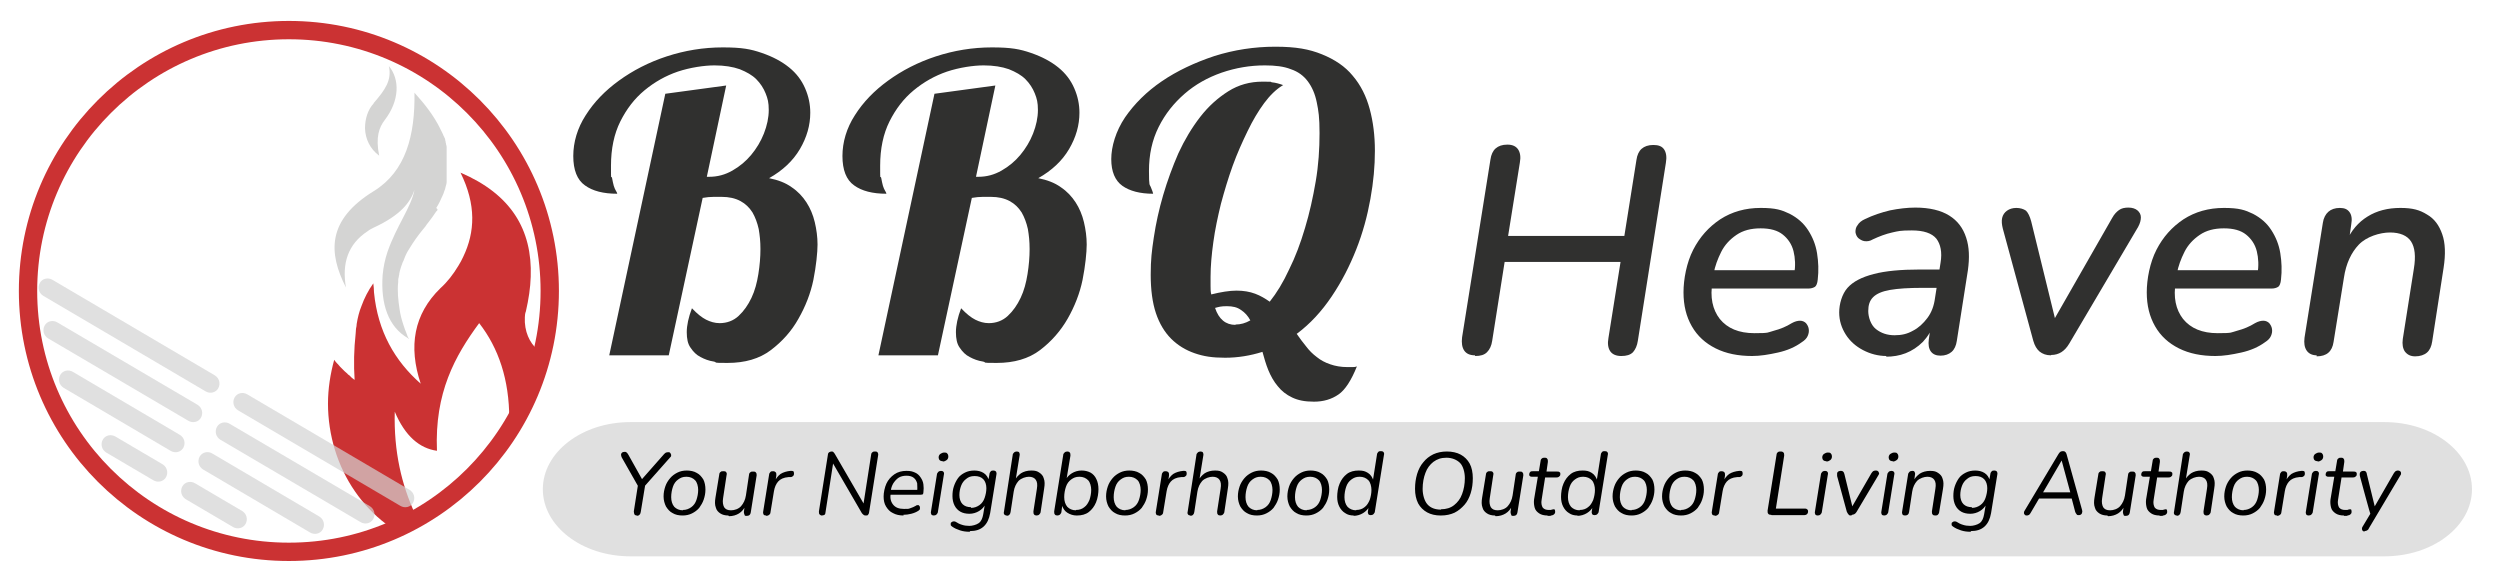 <svg xmlns="http://www.w3.org/2000/svg" id="Layer_3" viewBox="0 0 722.6 169.1"><defs><style>      .st0 {        fill: #cb3233;      }      .st1, .st2 {        fill: #d4d4d3;      }      .st3 {        fill: none;        stroke: #cb3233;        stroke-miterlimit: 10;        stroke-width: 5.3px;      }      .st2 {        opacity: .7;      }      .st4 {        fill: #30302f;      }    </style></defs><path class="st1" d="M108,29.8c3.3-3.8,5.3-6.6,4.4-10.7,3.2,3.8,3.1,10-1.2,15.6-1.6,2.1-2.7,4.9-1.6,10.3-2.7-2-4-4.9-4.1-7.9,0-2.7.8-5.4,2.5-7.2Z"></path><path class="st1" d="M126.5,60.6c-.1.2-.2.4-.4.5-.4.5-.7,1.1-1.1,1.6-.4.5-.8,1.1-1.2,1.6-.3.4-.6.7-.8,1.1-.3.4-.6.7-.9,1.1-1.3,1.6-2.6,3.4-3.8,5.4-.6.9-1.1,1.9-1.5,3-.1.3-.2.6-.4.9-.2.5-.3.9-.5,1.4-.2.6-.4,1.3-.5,1.9,0,.2,0,.4-.1.6,0,.4-.2.8-.2,1.2,0,.2,0,.4,0,.6-.3,2.6,0,5.3.4,7.9.2,1.5.6,3,1.1,4.5s.5,1.5.8,2.2.4,1.4.9,1.9c-.1,0-.2-.1-.3-.2-5.8-3.3-8-10-7.4-18.3.2-2.3.7-4.6,1.4-6.7,2.7-7.7,6.8-12.8,7.8-17.9-1.2,3.6-4,7.3-11.8,10.9-.6.3-1.2.6-1.7,1-5.8,3.8-7.5,9.4-6.3,16.3-5.1-10-5.6-19.5,8.1-27.9,9.2-5.7,11.9-16.1,11.7-28.4,2.9,3.2,5.5,6.5,7.4,10.3,0,.1.1.3.2.4,0,0,0,0,0,0,0,.1.1.2.2.4,0,0,0,0,0,0,0,.1.1.2.2.4,0,0,0,0,0,0,0,.1.1.3.2.4,0,0,0,0,0,0,.1.3.2.6.4.9,0,0,0,0,0,0,0,.1.1.3.2.4,0,0,0,0,0,0,0,.1,0,.2.1.4,0,0,0,0,0,.1,0,.1,0,.2.1.4,0,0,0,0,0,.1,0,.1,0,.2.1.4,0,0,0,0,0,.1,0,.3.2.6.2,1,0,0,0,0,0,0,0,.1,0,.3,0,.4,0,0,0,0,0,.1,0,.1,0,.2,0,.4,0,0,0,.1,0,.2,0,.1,0,.2,0,.3,0,0,0,.1,0,.2,0,.1,0,.2,0,.4,0,0,0,0,0,.1,0,.1,0,.3,0,.4,0,0,0,0,0,0,0,.2,0,.3,0,.5,0,0,0,0,0,0,0,.2,0,.3,0,.5,0,0,0,.1,0,.2,0,.1,0,.2,0,.4,0,0,0,.1,0,.2,0,.1,0,.2,0,.3,0,0,0,.1,0,.2,0,.1,0,.2,0,.4,0,0,0,.1,0,.2,0,.1,0,.3,0,.4,0,0,0,0,0,.1,0,.2,0,.4,0,.5,0,0,0,0,0,0,0,.2,0,.3,0,.5,0,0,0,.1,0,.2,0,.1,0,.2,0,.4,0,0,0,.1,0,.2,0,.1,0,.2,0,.4,0,0,0,.1,0,.2,0,.1,0,.2,0,.4,0,0,0,.1,0,.2,0,.1,0,.3,0,.4,0,0,0,.1,0,.2,0,.2,0,.4,0,.6,0,.5-.2,1-.3,1.4-.1.5-.2.9-.4,1.3-.1.4-.3.9-.5,1.3-.5,1.2-1.1,2.4-1.8,3.5Z"></path><g><polygon class="st0" points="103 93.8 103 93.8 103 93.8 103 93.8"></polygon><path class="st0" d="M155.3,101c-2.2-1.9-3.8-5.2-3.6-9.3,0-.6.1-1.2.3-1.7.8-3.5,1.3-6.8,1.4-10,.5-13.7-5.8-23.9-20.3-30.1,4.6,9.3,4.2,17.2.8,24.3-.4.9-.9,1.8-1.4,2.6-1.5,2.5-3.2,4.7-5.2,6.5-7.7,7.5-9.3,16.8-5.7,27.6-7.5-6.6-12.4-15.1-13.5-26.4,0-.8-.1-1.7-.2-2.6-1.5,2.1-2.6,4.3-3.4,6.5-.7,1.7-1.1,3.4-1.4,5.2,0,0,0,0,0,0,0,.5-.1.9-.2,1.4,0,0,0,0,0,0,0,.5-.1.9-.1,1.4,0,0,0,0,0,0,0,0,0,0,0,0,0,0,0,0,0,0,0,0,0,0,0,0-.5,4.6-.6,9-.3,13.4-.3-.2-.6-.4-.9-.7-.1,0-.2-.2-.3-.3-.2-.2-.4-.4-.6-.5-.1,0-.2-.2-.3-.3-.3-.2-.5-.5-.8-.7,0,0,0,0-.1-.1-.3-.3-.6-.6-.9-.9,0,0-.2-.2-.3-.3-.2-.2-.4-.5-.6-.7,0,0-.2-.2-.3-.3-.3-.3-.6-.7-.8-1-1.1,4-1.8,8.3-1.8,12.7s.7,9.1,2,13.3c2.7,8.8,7.9,16.2,14.7,21.4.2.2.5.4.7.6,0,0,.2.1.2.2,2.6-1.1,5.1-2.4,7.5-3.8-3.8-8.3-6.1-17.8-5.8-29.4,3,7.1,7.2,10.6,12.2,11.3-.7-16.8,5.2-27.4,12.2-36.9,5.6,7.2,8.7,16.3,8.7,27.7,3.6-6.2,6.4-13,8.1-20.1Z"></path></g><circle class="st3" cx="83.5" cy="84.1" r="75.4"></circle><path class="st2" d="M68.8,118.6c-1.3-.8-1.7-2.4-1-3.7s2.4-1.7,3.7-.9l46.9,27.6c1.3.8,1.7,2.4,1,3.7s-2.4,1.7-3.7.9l-46.9-27.6Z"></path><path class="st2" d="M12.5,85.5c-1.3-.8-1.7-2.4-1-3.7s2.4-1.7,3.7-.9l46.9,27.6c1.3.8,1.7,2.4,1,3.7s-2.4,1.7-3.7.9l-46.9-27.6Z"></path><path class="st2" d="M63.7,127.1c-1.3-.8-1.7-2.4-1-3.7s2.4-1.7,3.7-.9l40.5,23.8c1.3.8,1.7,2.4,1,3.7s-2.4,1.7-3.7.9l-40.5-23.8Z"></path><path class="st2" d="M13.9,97.8c-1.3-.8-1.7-2.4-1-3.7s2.4-1.7,3.7-.9l40.5,23.8c1.3.8,1.7,2.4,1,3.7s-2.4,1.7-3.7.9l-40.5-23.8Z"></path><path class="st2" d="M58.7,135.7c-1.3-.8-1.7-2.4-1-3.7s2.4-1.7,3.7-.9l30.9,18.2c1.3.8,1.7,2.4,1,3.7s-2.4,1.7-3.7.9l-30.9-18.2Z"></path><path class="st2" d="M18.4,112.1c-1.3-.8-1.7-2.4-1-3.7s2.4-1.7,3.7-.9l30.9,18.2c1.3.8,1.7,2.4,1,3.7s-2.4,1.7-3.7.9l-30.9-18.2Z"></path><path class="st2" d="M53.7,144.3c-1.3-.8-1.7-2.4-1-3.7s2.4-1.7,3.7-.9l13.6,8c1.3.8,1.7,2.4,1,3.7s-2.4,1.7-3.7.9l-13.6-8Z"></path><path class="st2" d="M30.7,130.8c-1.3-.8-1.7-2.4-1-3.7s2.4-1.7,3.7-.9l13.6,8c1.3.8,1.7,2.4,1,3.7s-2.4,1.7-3.7.9l-13.6-8Z"></path><path class="st2" d="M182.2,160.8c-14,0-25.3-8.7-25.3-19.4,0-10.7,11.3-19.4,25.3-19.4h507c14,0,25.3,8.7,25.3,19.4,0,10.7-11.3,19.4-25.3,19.4H182.2Z"></path><g><path d="M184.1,149c-.3,0-.6-.1-.7-.3-.1-.2-.2-.5-.2-.9l1.3-8.3.2,1.5-5-8.8c-.1-.3-.2-.5-.2-.8,0-.2.1-.4.3-.6.2-.1.4-.2.7-.2s.5,0,.6.2c.2.1.3.3.5.6l4.2,7.5h-.6l6.7-7.6c.2-.2.4-.4.6-.5.2,0,.4-.1.6-.1s.5,0,.6.2c.2.2.2.4.3.6,0,.2,0,.5-.3.7l-7.8,8.8.7-1.5-1.4,8.5c-.1.7-.5,1.1-1.2,1.1Z"></path><path d="M197.3,149c-1.1,0-2.1-.2-2.9-.7-.8-.4-1.4-1.1-1.9-1.9-.4-.8-.7-1.8-.7-2.9s.2-2,.5-2.9c.3-.9.8-1.7,1.4-2.4.6-.7,1.3-1.2,2.1-1.6s1.7-.6,2.7-.6,2.1.2,2.9.7c.8.4,1.4,1.1,1.9,1.9.4.8.6,1.8.6,2.9s-.2,2-.5,2.9c-.3.9-.8,1.7-1.3,2.4-.6.7-1.3,1.2-2.1,1.6-.8.4-1.7.6-2.7.6ZM197.4,147.4c.9,0,1.7-.3,2.4-.8.7-.5,1.2-1.2,1.5-2.1s.5-1.9.5-2.9-.3-2.2-.9-2.8c-.6-.6-1.4-1-2.5-1s-1.7.3-2.4.8c-.7.5-1.2,1.2-1.5,2.1-.3.9-.5,1.9-.5,3s.3,2.1.9,2.8c.6.6,1.4,1,2.5,1Z"></path><path d="M210.5,149c-.9,0-1.7-.2-2.3-.6-.6-.4-1.1-.9-1.3-1.7-.3-.8-.3-1.7-.1-2.9l1.1-6.7c0-.3.2-.6.4-.7.2-.2.4-.2.8-.2s.6,0,.8.3c.2.2.2.5.1.9l-1,6.6c-.2,1.2,0,2,.3,2.6.4.6,1,.9,2,.9s2.2-.4,2.9-1.2c.7-.8,1.2-1.8,1.4-3.1l.9-6c0-.3.2-.6.4-.7.2-.2.4-.2.8-.2s.6,0,.8.3c.2.2.2.5.2.8l-1.7,10.7c-.1.7-.5,1-1.1,1s-.6,0-.7-.3-.2-.5-.2-.8l.3-2.2.2.3c-.4,1-1.1,1.8-1.9,2.3-.8.5-1.8.8-2.9.8Z"></path><path d="M221.4,149c-.3,0-.6-.1-.7-.3-.1-.2-.2-.5-.1-.9l1.7-10.6c0-.3.2-.6.4-.8.2-.2.5-.2.8-.2s.5.1.7.3c.2.2.2.5.2.9l-.3,2h-.3c.4-1,1-1.8,1.8-2.4.8-.5,1.8-.8,2.9-.9.4,0,.6,0,.8.1.1.1.2.3.2.6s0,.6-.3.8c-.2.2-.4.3-.8.3h-.5c-1.4.1-2.4.6-3,1.3-.6.7-1,1.6-1.2,2.8l-1,6.1c0,.3-.2.6-.4.7-.2.2-.5.3-.8.3Z"></path><path d="M237.6,149c-.3,0-.5-.1-.7-.3-.2-.2-.2-.5-.2-.9l2.6-16.4c0-.3.2-.6.4-.7.2-.1.4-.2.6-.2s.5,0,.6.2c.1.1.3.3.4.5l8.7,15h-.5l2.3-14.8c0-.3.2-.6.4-.7.2-.2.4-.2.8-.2s.5.1.7.3c.1.2.2.5.1.9l-2.6,16.4c0,.3-.2.5-.3.7s-.4.2-.6.2-.5,0-.7-.2c-.2-.1-.3-.3-.5-.5l-8.7-15h.5l-2.3,14.8c0,.3-.1.6-.3.7s-.4.2-.8.2Z"></path><path d="M261.2,149c-1.2,0-2.2-.2-3.1-.7-.9-.4-1.5-1.1-2-1.9-.5-.8-.7-1.8-.7-2.9s.3-2.6.8-3.7c.5-1.1,1.3-2,2.3-2.7,1-.7,2.2-1,3.5-1s1.8.2,2.5.5c.7.3,1.2.8,1.6,1.4.4.6.7,1.2.8,2,.1.7.1,1.5,0,2.3,0,.3-.1.5-.2.6-.1,0-.3.1-.6.1h-9.1l.2-1.4h8.4l-.5.3c.1-.8,0-1.5,0-2.2-.2-.7-.5-1.2-1-1.6-.5-.4-1.2-.6-2.1-.6s-1.7.2-2.3.6c-.6.4-1.1,1-1.5,1.6-.4.7-.6,1.3-.7,2v.6c-.3,1.5-.1,2.6.6,3.5.7.9,1.7,1.3,3.2,1.3s1.2,0,1.8-.2c.6-.2,1.1-.4,1.6-.7.2-.2.5-.2.6-.2.2,0,.3,0,.4.2.1.1.2.2.2.4,0,.2,0,.3,0,.5,0,.2-.2.3-.4.5-.6.4-1.3.7-2.1.9-.8.2-1.5.3-2.3.3Z"></path><path d="M269.9,149c-.3,0-.6-.1-.7-.3-.1-.2-.2-.5-.1-.9l1.7-10.6c0-.3.2-.6.4-.8.2-.2.5-.3.8-.3s.6.1.7.3c.2.2.2.5.1.9l-1.7,10.6c0,.3-.2.6-.4.8-.2.2-.5.3-.8.3ZM272.5,133.3c-.4,0-.7-.1-.9-.3-.2-.2-.3-.5-.3-.8,0-.4.2-.8.5-1,.3-.2.7-.4,1.1-.4s.7,0,.9.3c.2.2.3.5.3.9,0,.4-.2.8-.5,1-.3.2-.6.4-1.1.4Z"></path><path d="M280.3,153.7c-1,0-1.9-.1-2.8-.4-.9-.3-1.6-.6-2.3-1.1-.2-.1-.3-.3-.4-.4,0-.2,0-.3,0-.5,0-.2.1-.3.3-.4.1-.1.3-.2.5-.2s.4,0,.6.1c.6.4,1.2.7,1.9.9.6.2,1.3.3,2.1.3s2-.3,2.7-.8c.7-.5,1.1-1.4,1.3-2.6l.5-3h.2c-.4.9-1.1,1.6-1.9,2.1-.8.5-1.8.8-2.8.8s-1.9-.2-2.6-.6c-.7-.4-1.3-1-1.7-1.8-.4-.8-.6-1.7-.6-2.7s.1-1.9.4-2.8c.3-.9.7-1.7,1.2-2.4.5-.7,1.2-1.2,2-1.6.8-.4,1.7-.6,2.7-.6s1.9.2,2.7.7c.8.5,1.3,1.3,1.6,2.3l-.3.3.4-2.3c0-.3.2-.6.4-.8.2-.2.5-.2.8-.2s.5.1.7.3c.1.2.2.5.1.9l-1.8,11.1c-.3,1.7-.9,3-1.9,3.9-1,.9-2.3,1.3-3.9,1.3ZM280.6,146.8c1,0,1.8-.3,2.5-.8.7-.5,1.2-1.2,1.5-2.1.3-.9.5-1.8.5-2.8s-.3-2-.9-2.6c-.6-.6-1.4-.9-2.5-.9s-1.8.3-2.4.8c-.7.5-1.2,1.2-1.5,2-.3.8-.5,1.7-.5,2.7s.3,2,.9,2.6c.6.6,1.4.9,2.5.9Z"></path><path d="M291,149c-.3,0-.6-.1-.7-.3-.2-.2-.2-.5-.1-.9l2.5-16.2c0-.4.2-.6.4-.8.2-.2.5-.3.8-.3s.6.1.7.3.2.5.1.9l-1.2,7.4h-.3c.4-1,1.1-1.7,1.9-2.3.8-.5,1.8-.8,3-.8s1.7.2,2.3.6c.6.4,1.1.9,1.3,1.7.3.8.3,1.7.1,2.9l-1,6.7c0,.3-.2.6-.4.8-.2.2-.5.3-.8.3s-.6-.1-.7-.3c-.2-.2-.2-.5-.2-.9l1-6.5c.2-1.2.1-2-.3-2.6-.4-.6-1.1-.9-2-.9s-2.2.4-3,1.2c-.7.8-1.2,1.8-1.4,3.1l-.9,5.9c-.1.7-.5,1.1-1.2,1.1Z"></path><path d="M311.2,149c-1,0-1.9-.3-2.7-.8-.8-.5-1.3-1.3-1.6-2.3l.2-.3-.3,2.3c0,.3-.2.6-.4.8-.2.2-.5.3-.8.3s-.6-.1-.7-.3c-.2-.2-.2-.5-.2-.9l2.6-16.2c0-.4.2-.6.4-.8.2-.2.5-.3.8-.3s.6.1.7.3c.2.2.2.5.2.9l-1.2,7.2h-.3c.4-.9,1.1-1.6,1.9-2.1.8-.5,1.8-.8,2.8-.8s1.8.2,2.6.6c.7.4,1.3,1,1.7,1.9.4.8.6,1.8.6,2.9s-.2,2.6-.7,3.8c-.5,1.2-1.2,2.1-2.1,2.8-.9.7-2.1,1-3.4,1ZM311,147.4c1,0,1.8-.3,2.4-.8.7-.5,1.1-1.2,1.5-2.1.3-.9.5-1.9.5-2.9s-.3-2.2-.9-2.8c-.6-.6-1.4-1-2.5-1s-1.7.3-2.4.8c-.7.5-1.2,1.2-1.5,2.1-.3.9-.5,1.9-.5,3s.3,2.1.9,2.8c.6.6,1.4,1,2.5,1Z"></path><path d="M325.2,149c-1.1,0-2.1-.2-2.9-.7-.8-.4-1.4-1.1-1.9-1.9-.4-.8-.7-1.8-.7-2.9s.2-2,.5-2.9c.3-.9.8-1.7,1.4-2.4.6-.7,1.3-1.2,2.1-1.6s1.7-.6,2.7-.6,2.1.2,2.9.7c.8.4,1.4,1.1,1.9,1.9.4.8.6,1.8.6,2.9s-.2,2-.5,2.9c-.3.9-.8,1.7-1.3,2.4-.6.7-1.3,1.2-2.1,1.6-.8.4-1.7.6-2.7.6ZM325.3,147.4c.9,0,1.7-.3,2.4-.8.7-.5,1.2-1.2,1.5-2.1s.5-1.9.5-2.9-.3-2.2-.9-2.8c-.6-.6-1.4-1-2.5-1s-1.7.3-2.4.8c-.7.5-1.2,1.2-1.5,2.1-.3.9-.5,1.9-.5,3s.3,2.1.9,2.8c.6.6,1.4,1,2.5,1Z"></path><path d="M334.9,149c-.3,0-.6-.1-.7-.3-.1-.2-.2-.5-.1-.9l1.7-10.6c0-.3.2-.6.4-.8.2-.2.5-.2.8-.2s.5.1.7.3c.2.2.2.5.2.9l-.3,2h-.3c.4-1,1-1.8,1.8-2.4.8-.5,1.8-.8,2.9-.9.4,0,.6,0,.8.1.1.1.2.3.2.6s0,.6-.3.8c-.2.2-.4.3-.8.3h-.5c-1.4.1-2.4.6-3,1.3-.6.7-1,1.6-1.2,2.8l-1,6.1c0,.3-.2.6-.4.7-.2.2-.5.3-.8.3Z"></path><path d="M344.1,149c-.3,0-.6-.1-.7-.3-.2-.2-.2-.5-.1-.9l2.5-16.2c0-.4.2-.6.4-.8.2-.2.5-.3.8-.3s.6.1.7.3.2.5.1.9l-1.2,7.4h-.3c.4-1,1.1-1.7,1.9-2.3.8-.5,1.8-.8,3-.8s1.7.2,2.3.6c.6.4,1.1.9,1.3,1.7.3.8.3,1.7.1,2.9l-1,6.7c0,.3-.2.6-.4.8-.2.2-.5.3-.8.3s-.6-.1-.7-.3c-.2-.2-.2-.5-.2-.9l1-6.5c.2-1.2.1-2-.3-2.6-.4-.6-1.1-.9-2-.9s-2.2.4-3,1.2c-.7.8-1.2,1.8-1.4,3.1l-.9,5.9c-.1.7-.5,1.1-1.2,1.1Z"></path><path d="M363.3,149c-1.1,0-2.1-.2-2.9-.7-.8-.4-1.4-1.1-1.9-1.9-.4-.8-.7-1.8-.7-2.9s.2-2,.5-2.9c.3-.9.8-1.7,1.4-2.4.6-.7,1.3-1.2,2.1-1.6.8-.4,1.7-.6,2.7-.6s2.1.2,2.9.7c.8.4,1.4,1.1,1.9,1.9.4.8.6,1.8.6,2.9s-.2,2-.5,2.9c-.3.9-.8,1.7-1.3,2.4-.6.7-1.3,1.2-2.1,1.6-.8.4-1.7.6-2.7.6ZM363.4,147.4c.9,0,1.7-.3,2.4-.8.7-.5,1.2-1.2,1.5-2.1s.5-1.9.5-2.9-.3-2.2-.9-2.8c-.6-.6-1.4-1-2.5-1s-1.7.3-2.4.8c-.7.5-1.2,1.2-1.5,2.1-.3.9-.5,1.9-.5,3s.3,2.1.9,2.8c.6.6,1.4,1,2.5,1Z"></path><path d="M377.6,149c-1.1,0-2.1-.2-2.9-.7-.8-.4-1.4-1.1-1.9-1.9-.4-.8-.7-1.8-.7-2.9s.2-2,.5-2.9c.3-.9.8-1.7,1.4-2.4.6-.7,1.3-1.2,2.1-1.6.8-.4,1.7-.6,2.7-.6s2.1.2,2.9.7c.8.4,1.4,1.1,1.9,1.9.4.8.6,1.8.6,2.9s-.2,2-.5,2.9c-.3.9-.8,1.7-1.3,2.4-.6.7-1.3,1.2-2.1,1.6-.8.4-1.7.6-2.7.6ZM377.7,147.4c.9,0,1.7-.3,2.4-.8.7-.5,1.2-1.2,1.5-2.1s.5-1.9.5-2.9-.3-2.2-.9-2.8c-.6-.6-1.4-1-2.5-1s-1.7.3-2.4.8c-.7.5-1.2,1.2-1.5,2.1-.3.9-.5,1.9-.5,3s.3,2.1.9,2.8c.6.6,1.4,1,2.5,1Z"></path><path d="M391.3,149c-1,0-1.8-.2-2.5-.7-.7-.4-1.3-1.1-1.7-1.9-.4-.8-.6-1.7-.6-2.8s.2-2.7.7-3.8c.5-1.2,1.2-2.1,2.1-2.8.9-.7,2.1-1,3.4-1s1.9.2,2.7.7c.8.5,1.3,1.3,1.6,2.3h-.2s1.2-7.6,1.2-7.6c0-.3.2-.6.4-.8.2-.2.5-.2.8-.2s.6.1.7.3c.2.2.2.5.1.9l-2.6,16.2c0,.3-.2.6-.4.8-.2.2-.5.3-.8.3s-.6-.1-.7-.3c-.1-.2-.2-.5-.1-.9l.3-1.9.2.4c-.4.9-1.1,1.6-1.9,2.1-.8.5-1.8.8-2.8.8ZM392,147.4c1,0,1.8-.3,2.4-.8.7-.5,1.1-1.2,1.5-2.1.3-.9.5-1.9.5-2.9s-.3-2.2-.9-2.8c-.6-.6-1.4-1-2.5-1s-1.7.3-2.4.8c-.7.5-1.2,1.2-1.5,2.1-.3.9-.5,1.9-.5,3s.3,2.1.9,2.8c.6.6,1.4,1,2.5,1Z"></path><path d="M416.4,149c-1.5,0-2.8-.3-3.9-.9-1.1-.6-2-1.5-2.6-2.6-.6-1.2-.9-2.6-.9-4.2s.2-2.9.6-4.3c.4-1.3,1-2.5,1.8-3.4.8-1,1.7-1.7,2.9-2.3,1.1-.5,2.4-.8,3.9-.8s2.9.3,4,.9c1.1.6,2,1.5,2.6,2.6s.9,2.6.9,4.2-.2,3-.6,4.3c-.4,1.3-1,2.5-1.8,3.4s-1.7,1.7-2.9,2.3c-1.1.5-2.4.8-3.9.8ZM416.5,147.2c1.5,0,2.8-.4,3.8-1.2,1-.8,1.8-1.8,2.3-3.2.5-1.3.8-2.9.8-4.6s-.5-3.5-1.4-4.4-2.3-1.5-3.9-1.5-2.7.4-3.8,1.2c-1,.8-1.8,1.8-2.3,3.2-.5,1.3-.8,2.9-.8,4.6s.5,3.5,1.4,4.5c.9,1,2.2,1.5,3.9,1.5Z"></path><path d="M432.1,149c-.9,0-1.7-.2-2.3-.6-.6-.4-1.1-.9-1.3-1.7-.3-.8-.3-1.7-.1-2.9l1.1-6.7c0-.3.2-.6.4-.7.2-.2.4-.2.8-.2s.6,0,.8.3c.2.2.2.5.1.9l-1,6.6c-.2,1.2,0,2,.3,2.6.4.6,1,.9,2,.9s2.2-.4,2.9-1.2c.7-.8,1.2-1.8,1.4-3.1l.9-6c0-.3.2-.6.4-.7.2-.2.4-.2.8-.2s.6,0,.8.3c.2.2.2.5.2.8l-1.7,10.7c-.1.7-.5,1-1.1,1s-.6,0-.7-.3-.2-.5-.2-.8l.3-2.2.2.3c-.4,1-1.1,1.8-1.9,2.3-.8.5-1.8.8-2.9.8Z"></path><path d="M447.3,149c-1,0-1.8-.2-2.4-.6-.6-.4-1.1-.9-1.3-1.6s-.3-1.5-.2-2.4l1.1-6.6h-1.6c-.3,0-.5,0-.7-.2-.2-.1-.2-.3-.2-.5s.1-.5.3-.7c.2-.2.5-.2.8-.2h1.7l.5-3c0-.3.2-.6.4-.7.2-.2.4-.2.8-.2s.6.1.7.3c.2.2.2.5.2.9l-.4,2.8h3.1c.3,0,.5,0,.7.2.2.1.2.3.2.5s0,.5-.3.7c-.2.2-.4.3-.8.3h-3.3l-1,6.4c-.2,1,0,1.8.3,2.3.4.5,1,.7,1.8.7s.6,0,.8-.1c.2,0,.4-.1.5-.1s.3,0,.4.1c0,0,.1.3.1.5,0,.3,0,.6-.2.7-.1.2-.3.3-.5.4-.2,0-.4.1-.7.2-.3,0-.6,0-.8,0Z"></path><path d="M456,149c-1,0-1.8-.2-2.5-.7-.7-.4-1.3-1.1-1.7-1.9-.4-.8-.6-1.7-.6-2.8s.2-2.7.7-3.8c.5-1.2,1.2-2.1,2.1-2.8.9-.7,2.1-1,3.4-1s1.9.2,2.7.7c.8.5,1.3,1.3,1.6,2.3h-.2s1.2-7.6,1.2-7.6c0-.3.2-.6.4-.8.2-.2.5-.2.8-.2s.6.1.7.3c.2.2.2.5.1.9l-2.6,16.2c0,.3-.2.6-.4.8-.2.2-.5.3-.8.3s-.6-.1-.7-.3c-.1-.2-.2-.5-.1-.9l.3-1.9.2.4c-.4.9-1.1,1.6-1.9,2.1-.8.5-1.8.8-2.8.8ZM456.6,147.4c1,0,1.8-.3,2.4-.8.7-.5,1.1-1.2,1.5-2.1.3-.9.5-1.9.5-2.9s-.3-2.2-.9-2.8c-.6-.6-1.4-1-2.5-1s-1.7.3-2.4.8c-.7.5-1.2,1.2-1.5,2.1-.3.9-.5,1.9-.5,3s.3,2.1.9,2.8c.6.6,1.4,1,2.5,1Z"></path><path d="M471.6,149c-1.1,0-2.1-.2-2.9-.7-.8-.4-1.4-1.1-1.9-1.9-.4-.8-.7-1.8-.7-2.9s.2-2,.5-2.9c.3-.9.8-1.7,1.4-2.4.6-.7,1.3-1.2,2.1-1.6.8-.4,1.7-.6,2.7-.6s2.1.2,2.9.7c.8.4,1.4,1.1,1.9,1.9.4.8.6,1.8.6,2.9s-.2,2-.5,2.9c-.3.9-.8,1.7-1.3,2.4-.6.7-1.3,1.2-2.1,1.6-.8.4-1.7.6-2.7.6ZM471.6,147.4c.9,0,1.7-.3,2.4-.8.7-.5,1.2-1.2,1.5-2.1s.5-1.9.5-2.9-.3-2.2-.9-2.8c-.6-.6-1.4-1-2.5-1s-1.7.3-2.4.8c-.7.5-1.2,1.2-1.5,2.1-.3.9-.5,1.9-.5,3s.3,2.1.9,2.8c.6.6,1.4,1,2.5,1Z"></path><path d="M485.9,149c-1.1,0-2.1-.2-2.9-.7-.8-.4-1.4-1.1-1.9-1.9-.4-.8-.7-1.8-.7-2.9s.2-2,.5-2.9c.3-.9.8-1.7,1.4-2.4.6-.7,1.3-1.2,2.1-1.6.8-.4,1.7-.6,2.7-.6s2.1.2,2.9.7c.8.4,1.4,1.1,1.9,1.9.4.8.6,1.8.6,2.9s-.2,2-.5,2.9c-.3.9-.8,1.7-1.3,2.4-.6.7-1.3,1.2-2.1,1.6-.8.4-1.7.6-2.7.6ZM485.9,147.4c.9,0,1.7-.3,2.4-.8.7-.5,1.2-1.2,1.5-2.1s.5-1.9.5-2.9-.3-2.2-.9-2.8c-.6-.6-1.4-1-2.5-1s-1.7.3-2.4.8c-.7.5-1.2,1.2-1.5,2.1-.3.9-.5,1.9-.5,3s.3,2.1.9,2.8c.6.6,1.4,1,2.5,1Z"></path><path d="M495.6,149c-.3,0-.6-.1-.7-.3-.1-.2-.2-.5-.1-.9l1.7-10.6c0-.3.2-.6.4-.8.2-.2.5-.2.8-.2s.5.1.7.3c.2.2.2.5.2.9l-.3,2h-.3c.4-1,1-1.8,1.8-2.4.8-.5,1.8-.8,2.9-.9.4,0,.6,0,.8.1.1.1.2.3.2.6s0,.6-.3.8c-.2.2-.4.3-.8.3h-.5c-1.4.1-2.4.6-3,1.3-.6.7-1,1.6-1.2,2.8l-1,6.1c0,.3-.2.6-.4.7-.2.2-.5.3-.8.3Z"></path><path d="M511.9,148.8c-.4,0-.7-.1-.8-.3-.2-.2-.2-.5-.2-.9l2.6-16.2c0-.3.2-.6.4-.7.2-.2.4-.2.8-.2s.6.1.8.3c.2.2.2.5.2.9l-2.4,15.3h8.3c.3,0,.5,0,.7.2.2.1.3.3.3.6,0,.4-.1.6-.3.8-.2.2-.5.3-.8.3h-9.4Z"></path><path d="M525.4,149c-.3,0-.6-.1-.7-.3-.1-.2-.2-.5-.1-.9l1.7-10.6c0-.3.2-.6.4-.8.2-.2.5-.3.8-.3s.6.1.7.3c.2.2.2.5.1.9l-1.7,10.6c0,.3-.2.6-.4.8-.2.2-.5.3-.8.3ZM527.9,133.3c-.4,0-.7-.1-.9-.3-.2-.2-.3-.5-.3-.8,0-.4.2-.8.5-1,.3-.2.7-.4,1.1-.4s.7,0,.9.3c.2.2.3.5.3.9,0,.4-.2.8-.5,1-.3.2-.6.4-1.1.4Z"></path><path d="M535.1,149c-.4,0-.6,0-.8-.3-.2-.2-.3-.4-.5-.8l-2.8-10.3c0-.3,0-.5,0-.8,0-.2.2-.4.3-.5.2-.1.4-.2.7-.2s.5,0,.7.2c.2.1.3.4.4.7l2.5,10.2h-.7l6-10.4c.2-.3.3-.4.5-.6.2-.1.4-.2.7-.2s.5,0,.7.2c.2.1.2.3.3.5s0,.4-.2.7l-6.3,10.6c-.2.3-.4.5-.6.6-.2.1-.5.2-.7.2Z"></path><path d="M544.6,149c-.3,0-.6-.1-.7-.3-.1-.2-.2-.5-.1-.9l1.7-10.6c0-.3.2-.6.4-.8.2-.2.5-.3.8-.3s.6.1.7.3c.2.2.2.5.1.9l-1.7,10.6c0,.3-.2.6-.4.8-.2.2-.5.3-.8.3ZM547.1,133.3c-.4,0-.7-.1-.9-.3-.2-.2-.3-.5-.3-.8,0-.4.2-.8.5-1,.3-.2.7-.4,1.1-.4s.7,0,.9.3c.2.2.3.5.3.9,0,.4-.2.8-.5,1-.3.2-.6.4-1.1.4Z"></path><path d="M550.6,149c-.3,0-.6-.1-.7-.3-.1-.2-.2-.5-.1-.9l1.7-10.6c0-.3.2-.6.4-.8.2-.2.5-.3.8-.3s.5,0,.7.3c.1.2.2.5.1.9l-.3,2.2-.2-.3c.4-1,1.1-1.7,1.9-2.3.8-.5,1.8-.8,3-.8s1.7.2,2.3.6c.6.4,1.1.9,1.3,1.7.3.8.3,1.7.1,2.9l-1.1,6.7c0,.3-.2.6-.4.8-.2.2-.5.2-.8.2s-.6-.1-.7-.3c-.2-.2-.2-.5-.2-.9l1-6.5c.2-1.2.1-2-.3-2.6-.4-.6-1.1-.9-2-.9s-2.2.4-3,1.2c-.7.8-1.2,1.8-1.4,3.1l-.9,5.9c-.1.7-.5,1-1.2,1Z"></path><path d="M569.6,153.7c-1,0-1.9-.1-2.8-.4-.9-.3-1.6-.6-2.3-1.1-.2-.1-.3-.3-.4-.4,0-.2,0-.3,0-.5,0-.2.1-.3.3-.4.1-.1.3-.2.5-.2s.4,0,.6.1c.6.4,1.2.7,1.9.9.6.2,1.3.3,2.1.3s2-.3,2.7-.8c.7-.5,1.1-1.4,1.3-2.6l.5-3h.2c-.4.9-1.1,1.6-1.9,2.1-.8.5-1.8.8-2.8.8s-1.9-.2-2.6-.6c-.7-.4-1.3-1-1.7-1.8-.4-.8-.6-1.7-.6-2.7s.1-1.9.4-2.8c.3-.9.7-1.7,1.2-2.4.5-.7,1.2-1.2,2-1.6.8-.4,1.7-.6,2.7-.6s1.9.2,2.7.7c.8.5,1.3,1.3,1.6,2.3l-.3.3.4-2.3c0-.3.2-.6.4-.8.2-.2.5-.2.8-.2s.5.1.7.3c.1.2.2.5.1.9l-1.8,11.1c-.3,1.7-.9,3-1.9,3.9s-2.3,1.3-3.9,1.3ZM569.9,146.8c1,0,1.8-.3,2.5-.8.7-.5,1.2-1.2,1.5-2.1.3-.9.5-1.8.5-2.8s-.3-2-.9-2.6c-.6-.6-1.4-.9-2.5-.9s-1.8.3-2.4.8c-.7.5-1.2,1.2-1.5,2-.3.8-.5,1.7-.5,2.7s.3,2,.9,2.6c.6.6,1.4.9,2.5.9Z"></path><path d="M585.9,149c-.3,0-.5,0-.6-.2-.2-.1-.3-.3-.3-.5,0-.2,0-.4.2-.7l9.8-16.4c.2-.3.3-.4.5-.6.2-.1.4-.2.7-.2s.5,0,.7.2c.2.1.3.4.4.6l4.5,16.2c.1.3.1.6,0,.8,0,.2-.2.4-.3.5-.2.1-.3.2-.6.2s-.6,0-.7-.3c-.2-.2-.3-.4-.4-.7l-1.1-4.2.8.4h-11l1.1-.4-2.7,4.6c-.1.2-.3.4-.4.5-.2.1-.4.2-.6.2ZM595.9,133.1l-5.6,9.6-.6-.4h9.4l-.6.4-2.6-9.6h0Z"></path><path d="M609.1,149c-.9,0-1.7-.2-2.3-.6-.6-.4-1.1-.9-1.3-1.7-.3-.8-.3-1.7-.1-2.9l1.1-6.7c0-.3.2-.6.4-.7.2-.2.4-.2.8-.2s.6,0,.8.3c.2.2.2.5.1.9l-1,6.6c-.2,1.2,0,2,.3,2.6.4.6,1,.9,2,.9s2.2-.4,2.9-1.2c.7-.8,1.2-1.8,1.4-3.1l.9-6c0-.3.2-.6.4-.7.2-.2.4-.2.8-.2s.6,0,.8.3c.2.2.2.5.2.8l-1.7,10.7c-.1.7-.5,1-1.1,1s-.6,0-.7-.3-.2-.5-.2-.8l.3-2.2.2.3c-.4,1-1.1,1.8-1.9,2.3-.8.5-1.8.8-2.9.8Z"></path><path d="M624.2,149c-1,0-1.8-.2-2.4-.6-.6-.4-1.1-.9-1.3-1.6s-.3-1.5-.2-2.4l1.1-6.6h-1.6c-.3,0-.5,0-.7-.2-.2-.1-.2-.3-.2-.5s.1-.5.3-.7c.2-.2.5-.2.8-.2h1.7l.5-3c0-.3.2-.6.4-.7.2-.2.4-.2.8-.2s.6.1.7.3c.2.2.2.5.2.9l-.4,2.8h3.1c.3,0,.5,0,.7.2.2.1.2.3.2.5s0,.5-.3.7c-.2.2-.4.3-.8.3h-3.3l-1,6.4c-.2,1,0,1.8.3,2.3.4.5,1,.7,1.8.7s.6,0,.8-.1c.2,0,.4-.1.5-.1s.3,0,.4.1c0,0,.1.3.1.5,0,.3,0,.6-.2.7-.1.2-.3.3-.5.4-.2,0-.4.1-.7.2-.3,0-.6,0-.8,0Z"></path><path d="M629.2,149c-.3,0-.6-.1-.7-.3-.2-.2-.2-.5-.1-.9l2.5-16.2c0-.4.2-.6.4-.8.2-.2.5-.3.8-.3s.6.1.7.3c.2.2.2.5.1.9l-1.2,7.4h-.3c.4-1,1.1-1.7,1.9-2.3.8-.5,1.8-.8,3-.8s1.7.2,2.3.6c.6.4,1.1.9,1.3,1.7.3.8.3,1.7.1,2.9l-1,6.7c0,.3-.2.6-.4.8-.2.2-.5.3-.8.3s-.6-.1-.7-.3c-.2-.2-.2-.5-.2-.9l1-6.5c.2-1.2.1-2-.3-2.6-.4-.6-1.1-.9-2-.9s-2.2.4-3,1.2c-.7.8-1.2,1.8-1.4,3.1l-.9,5.9c-.1.7-.5,1.1-1.2,1.1Z"></path><path d="M648.4,149c-1.1,0-2.1-.2-2.9-.7-.8-.4-1.4-1.1-1.9-1.9-.4-.8-.7-1.8-.7-2.9s.2-2,.5-2.9c.3-.9.8-1.7,1.4-2.4.6-.7,1.3-1.2,2.1-1.6.8-.4,1.7-.6,2.7-.6s2.1.2,2.9.7c.8.4,1.4,1.1,1.9,1.9.4.8.6,1.8.6,2.9s-.2,2-.5,2.9c-.3.9-.8,1.7-1.3,2.4-.6.7-1.3,1.2-2.1,1.6-.8.4-1.7.6-2.7.6ZM648.5,147.4c.9,0,1.7-.3,2.4-.8.7-.5,1.2-1.2,1.5-2.1s.5-1.9.5-2.9-.3-2.2-.9-2.8c-.6-.6-1.4-1-2.5-1s-1.7.3-2.4.8c-.7.5-1.2,1.2-1.5,2.1-.3.9-.5,1.9-.5,3s.3,2.1.9,2.8c.6.6,1.4,1,2.5,1Z"></path><path d="M658.1,149c-.3,0-.6-.1-.7-.3-.1-.2-.2-.5-.1-.9l1.7-10.6c0-.3.2-.6.4-.8.2-.2.5-.2.8-.2s.5.1.7.3c.2.2.2.5.2.9l-.3,2h-.3c.4-1,1-1.8,1.8-2.4.8-.5,1.8-.8,2.9-.9.4,0,.6,0,.8.1.1.1.2.3.2.6s0,.6-.3.8c-.2.2-.4.3-.8.3h-.5c-1.4.1-2.4.6-3,1.3-.6.7-1,1.6-1.2,2.8l-1,6.1c0,.3-.2.6-.4.7-.2.2-.5.3-.8.3Z"></path><path d="M667.3,149c-.3,0-.6-.1-.7-.3-.1-.2-.2-.5-.1-.9l1.7-10.6c0-.3.2-.6.4-.8.2-.2.5-.3.8-.3s.6.1.7.3c.2.2.2.5.1.9l-1.7,10.6c0,.3-.2.6-.4.8-.2.2-.5.3-.8.3ZM669.9,133.3c-.4,0-.7-.1-.9-.3-.2-.2-.3-.5-.3-.8,0-.4.2-.8.5-1,.3-.2.7-.4,1.1-.4s.7,0,.9.3c.2.2.3.5.3.9,0,.4-.2.8-.5,1-.3.2-.6.4-1.1.4Z"></path><path d="M677.5,149c-1,0-1.8-.2-2.4-.6-.6-.4-1.1-.9-1.3-1.6s-.3-1.5-.2-2.4l1.1-6.6h-1.6c-.3,0-.5,0-.7-.2-.2-.1-.2-.3-.2-.5s.1-.5.3-.7c.2-.2.5-.2.8-.2h1.7l.5-3c0-.3.2-.6.4-.7.2-.2.4-.2.8-.2s.6.1.7.3c.2.2.2.5.2.9l-.4,2.8h3.1c.3,0,.5,0,.7.2.2.1.2.3.2.5s0,.5-.3.7c-.2.2-.4.3-.8.3h-3.3l-1,6.4c-.2,1,0,1.8.3,2.3.4.5,1,.7,1.8.7s.6,0,.8-.1c.2,0,.4-.1.5-.1s.3,0,.4.1c0,0,.1.3.1.5,0,.3,0,.6-.2.7-.1.2-.3.3-.5.4-.2,0-.4.1-.7.2-.3,0-.6,0-.8,0Z"></path><path d="M683.5,153.6c-.3,0-.5,0-.6-.2-.1-.1-.2-.3-.2-.5s0-.4.2-.7l2.4-4v.9c-.1,0-3.2-11.5-3.2-11.5,0-.3-.1-.5,0-.8,0-.2.2-.4.3-.5.2-.1.4-.2.7-.2s.5,0,.7.2c.1.1.3.4.3.7l2.5,10.2h-.7l6-10.4c.2-.3.3-.4.5-.6.2-.1.4-.2.6-.2s.5,0,.7.2c.2.1.3.3.3.5,0,.2,0,.5-.2.7l-9.1,15.3c-.1.3-.3.5-.5.6-.2.1-.4.2-.7.2Z"></path></g><g><path class="st4" d="M426.3,102.7c-1.5,0-2.5-.5-3.1-1.4-.6-.9-.8-2.2-.6-3.8l8.2-51.4c.2-1.4.7-2.5,1.5-3.2.8-.7,1.9-1.1,3.4-1.1s2.5.5,3.1,1.4c.6.9.8,2.2.5,3.8l-3.4,21.2h33.6l3.5-22c.2-1.4.7-2.5,1.5-3.2.8-.7,1.9-1.1,3.4-1.1s2.5.4,3.1,1.3c.6.9.8,2.2.5,3.9l-8.1,51.4c-.2,1.4-.7,2.5-1.4,3.3-.8.8-1.9,1.1-3.4,1.1s-2.6-.5-3.2-1.4c-.6-.9-.8-2.2-.5-3.8l3.5-22h-33.5l-3.6,22.8c-.2,1.4-.7,2.5-1.5,3.3-.8.8-1.9,1.1-3.4,1.1Z"></path><path class="st4" d="M506.5,102.9c-4.1,0-7.6-.7-10.6-2.2-3-1.5-5.3-3.6-6.9-6.4-1.6-2.8-2.4-6-2.4-9.8s.9-8.6,2.8-12.3c1.9-3.7,4.5-6.6,7.8-8.8,3.4-2.2,7.3-3.3,11.7-3.3s6.1.6,8.4,1.7c2.3,1.2,4,2.7,5.3,4.7,1.3,2,2.2,4.2,2.6,6.7.4,2.5.5,5,.2,7.6-.1,1.1-.4,1.8-.8,2.1-.5.3-1.1.5-1.9.5h-29.3l.7-5.3h26l-1.5,1.2c.4-2.5.3-4.7-.2-6.7-.5-2-1.6-3.6-3.1-4.8-1.5-1.2-3.6-1.8-6.4-1.8s-5.1.6-7,1.9c-1.9,1.3-3.4,2.9-4.4,4.9-1,2-1.8,4.1-2.2,6.3l-.3,2.3c-.8,4.5,0,8.1,2.1,10.8,2.2,2.7,5.5,4.1,10,4.1s3.7-.2,5.6-.7c1.9-.5,3.6-1.2,5.2-2.2.9-.5,1.7-.7,2.4-.7.7,0,1.3.3,1.7.7.4.5.7,1,.8,1.7.1.7,0,1.3-.3,2-.3.7-.9,1.3-1.7,1.8-1.9,1.4-4.2,2.4-6.9,3-2.7.6-5.1,1-7.5,1Z"></path><path class="st4" d="M545.3,102.9c-2.4,0-4.7-.6-6.8-1.7-2.1-1.1-3.8-2.6-5-4.5-1.2-1.9-1.9-4-1.9-6.4s.8-5.3,2.4-7.1c1.6-1.8,4.1-3.1,7.6-4,3.4-.9,7.9-1.3,13.3-1.3h6.8l-.8,5.3h-5.3c-3.9,0-7,.2-9.3.6-2.3.4-3.9,1.1-4.9,2.1-1,1-1.4,2.3-1.4,4s.7,4,2.2,5.2c1.5,1.2,3.3,1.8,5.4,1.8s3.7-.4,5.3-1.3c1.6-.8,3-2.1,4.2-3.7,1.2-1.6,1.9-3.5,2.2-5.8l1.6-10.2c.5-3,0-5.3-1.2-6.9-1.3-1.6-3.7-2.4-7.1-2.4s-3.9.2-5.7.6c-1.8.4-3.7,1.1-5.6,2-.8.5-1.6.6-2.4.5-.7-.1-1.3-.5-1.8-.9-.5-.5-.7-1.1-.8-1.7,0-.7.1-1.4.6-2,.4-.7,1.1-1.3,2.2-1.8,2.3-1.1,4.7-1.9,7.2-2.5,2.5-.5,5-.8,7.3-.8,4.1,0,7.4.8,9.8,2.3,2.4,1.5,4,3.6,4.9,6.4.9,2.7,1,5.8.5,9.4l-3.2,20.4c-.2,1.4-.7,2.5-1.5,3.2-.8.7-1.9,1.1-3.2,1.1s-2.2-.4-2.8-1.2c-.6-.8-.8-2-.6-3.5l.9-6.2.7,1.3c-.7,2.2-1.9,4.1-3.3,5.6-1.5,1.5-3.2,2.6-5,3.3-1.8.7-3.7,1-5.7,1Z"></path><path class="st4" d="M592.8,102.7c-1.4,0-2.4-.4-3.3-1.1-.8-.7-1.4-1.7-1.8-3.1l-8.8-32.4c-.3-1.2-.4-2.2-.2-3.1.2-.9.7-1.6,1.4-2.1.7-.5,1.6-.8,2.7-.8s2.1.3,2.8.8c.6.6,1.1,1.6,1.5,3.1l7.6,31h-2.5l18.3-32c.6-1.1,1.3-1.8,2-2.3.7-.5,1.6-.7,2.7-.7s2,.3,2.6.8c.6.5,1,1.2,1,2,0,.8-.2,1.7-.8,2.8l-19.9,33.7c-.7,1.2-1.5,2-2.3,2.5-.8.5-1.8.8-2.9.8Z"></path><path class="st4" d="M640.4,102.9c-4.1,0-7.6-.7-10.6-2.2-3-1.5-5.3-3.6-6.9-6.4-1.6-2.8-2.4-6-2.4-9.8s.9-8.6,2.8-12.3c1.9-3.7,4.5-6.6,7.8-8.8,3.4-2.2,7.3-3.3,11.7-3.3s6.1.6,8.4,1.7c2.3,1.2,4,2.7,5.3,4.7,1.3,2,2.2,4.2,2.6,6.7.4,2.5.5,5,.2,7.6-.1,1.1-.4,1.8-.8,2.1-.5.3-1.1.5-1.9.5h-29.3l.7-5.3h26l-1.5,1.2c.4-2.5.3-4.7-.2-6.7-.5-2-1.6-3.6-3.1-4.8s-3.6-1.8-6.4-1.8-5.1.6-7,1.9c-1.9,1.3-3.4,2.9-4.4,4.9-1,2-1.8,4.1-2.2,6.3l-.3,2.3c-.8,4.5,0,8.1,2.1,10.8,2.2,2.7,5.5,4.1,10,4.1s3.7-.2,5.6-.7c1.9-.5,3.6-1.2,5.2-2.2.9-.5,1.7-.7,2.4-.7.7,0,1.3.3,1.7.7.4.5.7,1,.8,1.7.1.7,0,1.3-.3,2-.3.7-.9,1.3-1.7,1.8-1.9,1.4-4.2,2.4-6.9,3-2.7.6-5.1,1-7.5,1Z"></path><path class="st4" d="M669.6,102.7c-1.3,0-2.3-.5-2.9-1.4-.6-.9-.8-2.1-.6-3.7l5.3-33.2c.2-1.4.8-2.5,1.6-3.2.8-.7,1.9-1.1,3.3-1.1s2.2.4,2.8,1.2c.6.8.8,2,.5,3.6l-.9,6.3-.5-1.4c1.4-3.2,3.5-5.6,6.1-7.2,2.7-1.7,5.9-2.5,9.5-2.5s5.6.6,7.7,1.9c2.1,1.2,3.5,3.1,4.4,5.7.9,2.5,1,5.8.4,9.7l-3.3,21.3c-.2,1.4-.7,2.5-1.5,3.2s-2,1.1-3.4,1.1-2.3-.5-3-1.4c-.6-.9-.8-2.1-.6-3.6l3.2-20.3c.6-3.6.3-6.2-.8-7.9-1.1-1.7-3.2-2.6-6.1-2.6s-6.8,1.2-9,3.5c-2.2,2.3-3.7,5.5-4.3,9.5l-3,18.6c-.4,2.8-2,4.2-4.9,4.2Z"></path></g><g><path class="st4" d="M209.9,24.7l-5.6,26.4h.7c2.4,0,4.6-.6,6.7-1.8,2.1-1.2,3.9-2.7,5.4-4.5,1.5-1.8,2.8-3.9,3.7-6.2.9-2.3,1.4-4.6,1.4-6.8s-.3-3.3-.9-4.8c-.6-1.5-1.5-2.9-2.7-4.1-1.2-1.2-2.8-2.1-4.8-2.9-2-.7-4.4-1.1-7.3-1.1s-7,.6-10.6,1.8c-3.5,1.2-6.7,3-9.6,5.4-2.9,2.4-5.2,5.4-7,9-1.8,3.6-2.7,7.9-2.7,12.8s0,2.6.3,3.5c.2.9.3,1.7.5,2.3s.4,1.1.6,1.4.4.7.4.9c-4,0-7.1-.8-9.3-2.4-2.3-1.6-3.4-4.5-3.4-8.5s1.2-8.1,3.6-11.8c2.4-3.8,5.6-7.1,9.6-10,4-2.9,8.6-5.3,13.8-7,5.2-1.7,10.6-2.6,16.2-2.6s8.1.5,11.3,1.6c3.2,1.1,5.8,2.5,7.9,4.2,2.1,1.7,3.6,3.7,4.6,6,1,2.3,1.5,4.6,1.5,7.1,0,3.6-1,7.1-3,10.5-2,3.4-5,6.2-8.9,8.4,2.5.5,4.7,1.3,6.5,2.6,1.8,1.2,3.2,2.7,4.3,4.4,1.1,1.7,1.9,3.6,2.4,5.7.5,2.1.8,4.3.8,6.5s-.4,6.2-1.2,10.2c-.8,3.9-2.3,7.7-4.3,11.2-2,3.6-4.7,6.6-8,9.1-3.3,2.5-7.5,3.7-12.5,3.7s-2.6-.1-4-.4c-1.4-.2-2.7-.7-3.8-1.3-1.2-.6-2.1-1.5-2.9-2.7-.8-1.1-1.1-2.6-1.1-4.5s.5-4.3,1.5-6.9c1.5,1.6,2.9,2.7,4.1,3.3,1.2.6,2.5,1,3.9,1,2.1,0,4-.7,5.5-2.1,1.5-1.4,2.7-3.1,3.7-5.2,1-2.1,1.6-4.4,2-6.9.4-2.5.6-4.9.6-7.2s-.2-4-.5-5.8c-.4-1.8-1-3.4-1.8-4.8-.9-1.4-2-2.5-3.5-3.3-1.5-.8-3.3-1.2-5.4-1.2s-1.2,0-2.3,0c-1,0-2.1.1-3.2.3l-9.8,45.5h-17.2l16.2-75.6,17.7-2.4Z"></path><path class="st4" d="M287.7,24.7l-5.6,26.4h.7c2.4,0,4.6-.6,6.7-1.8,2.1-1.2,3.9-2.7,5.4-4.5,1.5-1.8,2.8-3.9,3.7-6.2.9-2.3,1.4-4.6,1.4-6.8s-.3-3.3-.9-4.8c-.6-1.5-1.5-2.9-2.7-4.1-1.2-1.2-2.8-2.1-4.8-2.9-2-.7-4.4-1.1-7.3-1.1s-7,.6-10.6,1.8c-3.5,1.2-6.7,3-9.6,5.4-2.9,2.4-5.2,5.4-7,9-1.8,3.6-2.7,7.9-2.7,12.8s0,2.6.3,3.5c.2.9.3,1.7.5,2.3s.4,1.1.6,1.4.4.7.4.9c-4,0-7.1-.8-9.3-2.4-2.3-1.6-3.4-4.5-3.4-8.5s1.2-8.1,3.6-11.8c2.4-3.8,5.6-7.1,9.6-10,4-2.9,8.6-5.3,13.8-7,5.2-1.7,10.6-2.6,16.2-2.6s8.1.5,11.3,1.6c3.2,1.1,5.8,2.5,7.9,4.2,2.1,1.7,3.6,3.7,4.6,6,1,2.3,1.5,4.6,1.5,7.1,0,3.6-1,7.1-3,10.5-2,3.4-5,6.2-8.9,8.4,2.5.5,4.7,1.3,6.5,2.6,1.8,1.2,3.2,2.7,4.3,4.4,1.1,1.7,1.9,3.6,2.4,5.7.5,2.1.8,4.3.8,6.5s-.4,6.2-1.2,10.2c-.8,3.9-2.3,7.7-4.3,11.2s-4.7,6.6-8,9.1c-3.3,2.5-7.5,3.7-12.5,3.7s-2.6-.1-4-.4c-1.4-.2-2.7-.7-3.8-1.3-1.2-.6-2.1-1.5-2.9-2.7-.8-1.1-1.1-2.6-1.1-4.5s.5-4.3,1.5-6.9c1.5,1.6,2.9,2.7,4.1,3.3,1.2.6,2.5,1,3.9,1,2.1,0,4-.7,5.5-2.1,1.5-1.4,2.7-3.1,3.7-5.2,1-2.1,1.6-4.4,2-6.9.4-2.5.6-4.9.6-7.2s-.2-4-.5-5.8c-.4-1.8-1-3.4-1.8-4.8-.9-1.4-2-2.5-3.5-3.3-1.5-.8-3.3-1.2-5.4-1.2s-1.2,0-2.3,0c-1,0-2.1.1-3.2.3l-9.8,45.5h-17.2l16.2-75.6,17.7-2.4Z"></path><path class="st4" d="M370.7,24.7c-1.8,1.1-3.6,2.8-5.3,5.1-1.7,2.3-3.3,5-4.8,8.1-1.5,3.1-3,6.4-4.3,10-1.3,3.6-2.4,7.3-3.4,11-.9,3.7-1.7,7.4-2.2,11.1-.5,3.6-.8,7-.8,10v2.7c0,.8,0,1.6.2,2.4,2.8-.7,5.3-1.1,7.3-1.1s3.8.3,5.4.9,2.9,1.4,4.2,2.3c2-2.5,3.9-5.6,5.6-9.3,1.8-3.6,3.3-7.6,4.6-12,1.3-4.3,2.3-8.8,3.1-13.5.8-4.7,1.1-9.3,1.1-13.9s-.3-6.5-.8-8.9c-.5-2.5-1.4-4.5-2.6-6.1-1.2-1.6-2.8-2.8-4.9-3.5-2-.8-4.5-1.1-7.5-1.1-4.3,0-8.4.7-12.5,2.1-4,1.4-7.6,3.4-10.7,6.1s-5.6,5.8-7.5,9.6c-1.9,3.8-2.8,8-2.8,12.7s.2,3.8.5,4.6c.3.8.6,1.4.7,2-3.8,0-6.8-.8-8.9-2.3-2.1-1.5-3.2-4.1-3.2-7.7s1.3-8.1,4-12.1c2.7-3.9,6.2-7.4,10.6-10.4,4.4-3,9.5-5.4,15.2-7.3,5.7-1.8,11.6-2.7,17.6-2.7s9.8.7,13.5,2.2c3.7,1.5,6.7,3.5,8.9,6.2,2.3,2.7,3.9,5.9,4.9,9.6,1,3.7,1.5,7.7,1.5,12.1s-.4,8.9-1.3,13.9c-.9,5-2.2,9.8-4.1,14.6-1.9,4.8-4.2,9.3-7.1,13.6-2.9,4.3-6.2,7.9-10.1,10.8.9,1.3,1.8,2.5,2.7,3.6.9,1.2,1.9,2.2,3.1,3.1,1.1.9,2.4,1.6,3.9,2.1,1.4.5,3.1.8,4.9.8s1.1,0,1.5,0c.4,0,.8,0,1.3-.2-1.6,4-3.4,6.8-5.3,8.1-2,1.4-4.4,2.1-7.1,2.1s-4.6-.4-6.3-1.2c-1.7-.8-3.1-1.9-4.2-3.3-1.1-1.3-2-2.9-2.7-4.6-.7-1.7-1.2-3.5-1.7-5.3-3.5,1.1-7.1,1.7-10.8,1.7s-6.2-.4-8.8-1.3c-2.6-.9-4.9-2.3-6.8-4.2-1.9-1.9-3.4-4.4-4.4-7.4-1-3-1.5-6.7-1.5-11.1s.3-6.8.9-10.8c.6-4,1.5-8.1,2.7-12.2s2.7-8.2,4.4-12.1c1.8-3.9,3.9-7.4,6.3-10.5,2.4-3.1,5.1-5.5,8.1-7.4,3-1.9,6.3-2.8,9.9-2.8s1.8,0,2.8.2c1,.1,2.1.4,3.2.8ZM357.1,93.8c1.5,0,2.9-.4,4.3-1.2-.7-1.3-1.6-2.3-2.7-3-1.1-.8-2.4-1.1-4.1-1.1s-2.3.2-3.4.5c1.1,3.3,3.1,4.9,5.9,4.9Z"></path></g></svg>